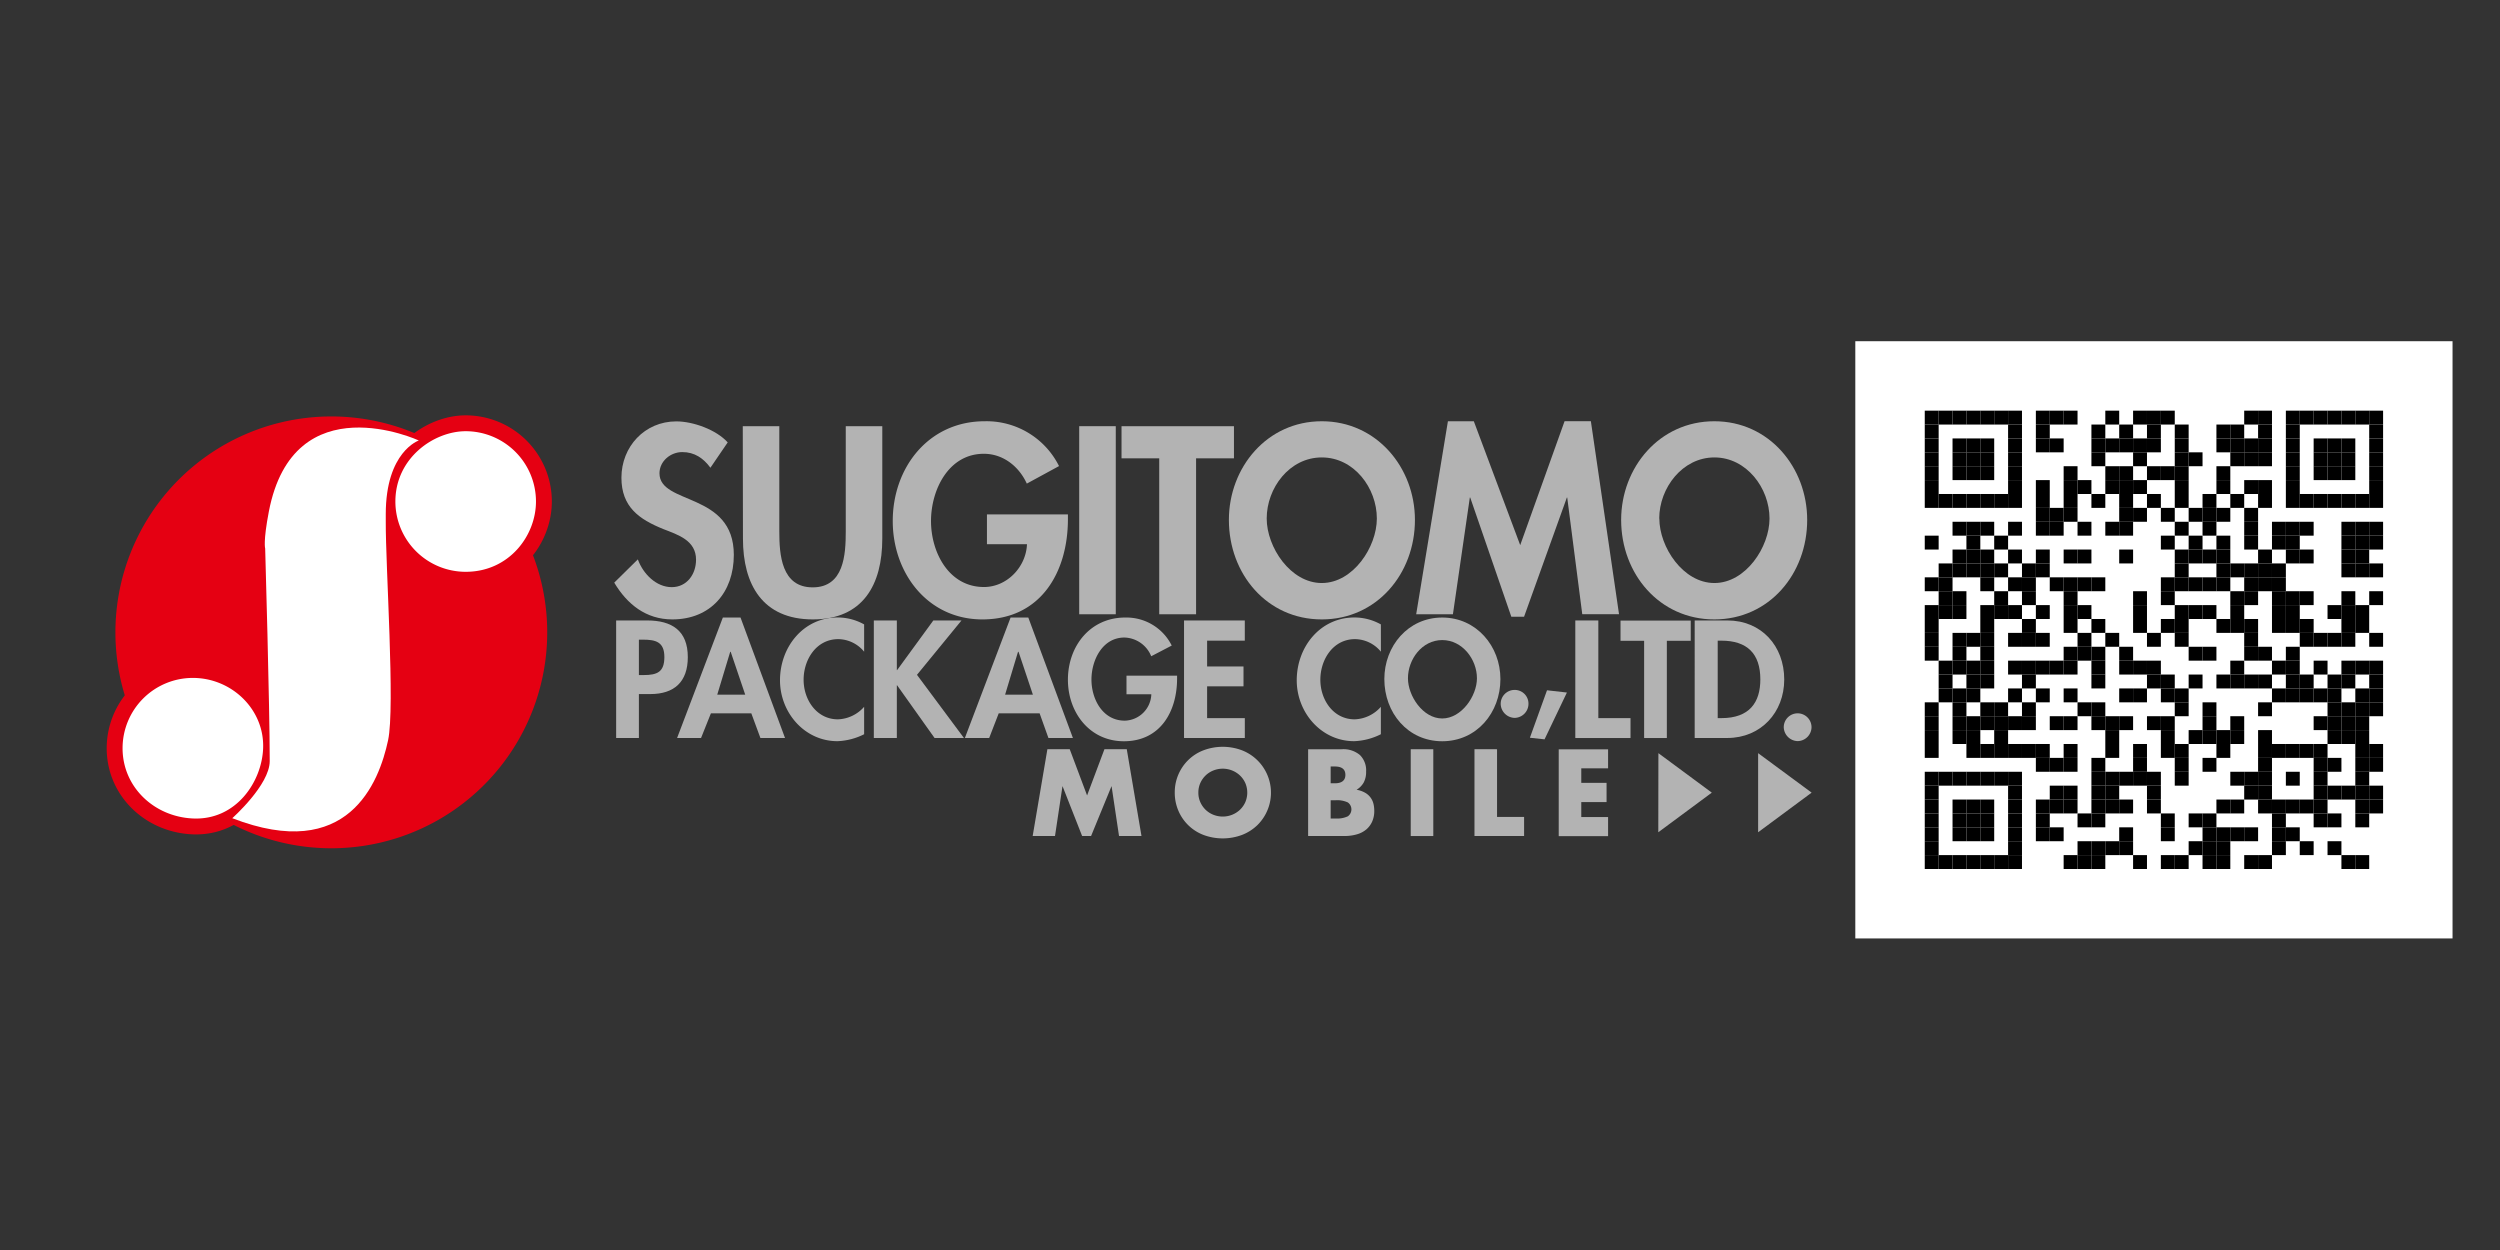 <svg id="レイヤー_1" data-name="レイヤー 1" xmlns="http://www.w3.org/2000/svg" viewBox="0 0 720 360"><rect x="0" y="0" width="720" height="360" fill="#333333" stroke="none"/><defs><style>.cls-1,.cls-4{fill:none;}.cls-2{fill:#fff;}.cls-3{fill:#e50012;}.cls-4{stroke:#e50012;stroke-width:9.14px;}.cls-5{fill:#b3b3b3;}</style></defs><rect class="cls-1" width="720" height="360"/><rect class="cls-2" x="534.33" y="98.27" width="172" height="172"/><rect x="554.33" y="118.27" width="4" height="4"/><rect x="558.33" y="118.27" width="4" height="4"/><rect x="562.33" y="118.27" width="4" height="4"/><rect x="566.33" y="118.27" width="4" height="4"/><rect x="570.33" y="118.27" width="4" height="4"/><rect x="574.33" y="118.27" width="4" height="4"/><rect x="578.33" y="118.27" width="4" height="4"/><rect x="586.33" y="118.27" width="4" height="4"/><rect x="590.33" y="118.27" width="4" height="4"/><rect x="594.33" y="118.27" width="4" height="4"/><rect x="606.33" y="118.27" width="4" height="4"/><rect x="614.33" y="118.27" width="4" height="4"/><rect x="618.33" y="118.27" width="4" height="4"/><rect x="622.33" y="118.27" width="4" height="4"/><rect x="646.33" y="118.27" width="4" height="4"/><rect x="650.33" y="118.27" width="4" height="4"/><rect x="658.33" y="118.27" width="4" height="4"/><rect x="662.33" y="118.27" width="4" height="4"/><rect x="666.33" y="118.27" width="4" height="4"/><rect x="670.33" y="118.27" width="4" height="4"/><rect x="674.33" y="118.27" width="4" height="4"/><rect x="678.33" y="118.27" width="4" height="4"/><rect x="682.33" y="118.27" width="4" height="4"/><rect x="554.33" y="122.27" width="4" height="4"/><rect x="578.33" y="122.27" width="4" height="4"/><rect x="586.33" y="122.27" width="4" height="4"/><rect x="602.33" y="122.27" width="4" height="4"/><rect x="610.33" y="122.27" width="4" height="4"/><rect x="618.33" y="122.27" width="4" height="4"/><rect x="626.33" y="122.27" width="4" height="4"/><rect x="638.33" y="122.27" width="4" height="4"/><rect x="642.33" y="122.27" width="4" height="4"/><rect x="650.33" y="122.27" width="4" height="4"/><rect x="658.33" y="122.27" width="4" height="4"/><rect x="682.33" y="122.27" width="4" height="4"/><rect x="554.33" y="126.27" width="4" height="4"/><rect x="562.33" y="126.27" width="4" height="4"/><rect x="566.33" y="126.27" width="4" height="4"/><rect x="570.33" y="126.27" width="4" height="4"/><rect x="578.33" y="126.27" width="4" height="4"/><rect x="586.33" y="126.27" width="4" height="4"/><rect x="590.33" y="126.27" width="4" height="4"/><rect x="602.33" y="126.27" width="4" height="4"/><rect x="606.33" y="126.27" width="4" height="4"/><rect x="610.33" y="126.27" width="4" height="4"/><rect x="614.33" y="126.27" width="4" height="4"/><rect x="618.33" y="126.27" width="4" height="4"/><rect x="626.33" y="126.27" width="4" height="4"/><rect x="638.33" y="126.27" width="4" height="4"/><rect x="642.33" y="126.27" width="4" height="4"/><rect x="646.33" y="126.27" width="4" height="4"/><rect x="650.33" y="126.27" width="4" height="4"/><rect x="658.33" y="126.27" width="4" height="4"/><rect x="666.33" y="126.27" width="4" height="4"/><rect x="670.33" y="126.27" width="4" height="4"/><rect x="674.33" y="126.27" width="4" height="4"/><rect x="682.33" y="126.27" width="4" height="4"/><rect x="554.33" y="130.27" width="4" height="4"/><rect x="562.33" y="130.27" width="4" height="4"/><rect x="566.33" y="130.27" width="4" height="4"/><rect x="570.33" y="130.27" width="4" height="4"/><rect x="578.33" y="130.27" width="4" height="4"/><rect x="602.33" y="130.27" width="4" height="4"/><rect x="614.33" y="130.27" width="4" height="4"/><rect x="626.33" y="130.27" width="4" height="4"/><rect x="630.33" y="130.27" width="4" height="4"/><rect x="642.33" y="130.27" width="4" height="4"/><rect x="646.33" y="130.27" width="4" height="4"/><rect x="650.33" y="130.27" width="4" height="4"/><rect x="658.33" y="130.27" width="4" height="4"/><rect x="666.33" y="130.27" width="4" height="4"/><rect x="670.33" y="130.27" width="4" height="4"/><rect x="674.33" y="130.27" width="4" height="4"/><rect x="682.33" y="130.27" width="4" height="4"/><rect x="554.33" y="134.27" width="4" height="4"/><rect x="562.33" y="134.27" width="4" height="4"/><rect x="566.33" y="134.27" width="4" height="4"/><rect x="570.33" y="134.27" width="4" height="4"/><rect x="578.33" y="134.27" width="4" height="4"/><rect x="594.33" y="134.27" width="4" height="4"/><rect x="606.33" y="134.27" width="4" height="4"/><rect x="610.33" y="134.27" width="4" height="4"/><rect x="618.33" y="134.27" width="4" height="4"/><rect x="622.33" y="134.27" width="4" height="4"/><rect x="626.33" y="134.27" width="4" height="4"/><rect x="638.33" y="134.27" width="4" height="4"/><rect x="658.33" y="134.27" width="4" height="4"/><rect x="666.33" y="134.27" width="4" height="4"/><rect x="670.33" y="134.27" width="4" height="4"/><rect x="674.33" y="134.27" width="4" height="4"/><rect x="682.33" y="134.27" width="4" height="4"/><rect x="554.33" y="138.27" width="4" height="4"/><rect x="578.33" y="138.27" width="4" height="4"/><rect x="586.33" y="138.27" width="4" height="4"/><rect x="594.33" y="138.27" width="4" height="4"/><rect x="598.33" y="138.27" width="4" height="4"/><rect x="606.33" y="138.27" width="4" height="4"/><rect x="610.33" y="138.27" width="4" height="4"/><rect x="614.33" y="138.27" width="4" height="4"/><rect x="626.33" y="138.27" width="4" height="4"/><rect x="638.33" y="138.27" width="4" height="4"/><rect x="646.33" y="138.27" width="4" height="4"/><rect x="650.33" y="138.27" width="4" height="4"/><rect x="658.33" y="138.27" width="4" height="4"/><rect x="682.33" y="138.27" width="4" height="4"/><rect x="554.33" y="142.27" width="4" height="4"/><rect x="558.33" y="142.27" width="4" height="4"/><rect x="562.33" y="142.27" width="4" height="4"/><rect x="566.33" y="142.27" width="4" height="4"/><rect x="570.33" y="142.27" width="4" height="4"/><rect x="574.33" y="142.27" width="4" height="4"/><rect x="578.33" y="142.27" width="4" height="4"/><rect x="586.33" y="142.27" width="4" height="4"/><rect x="594.33" y="142.27" width="4" height="4"/><rect x="602.33" y="142.27" width="4" height="4"/><rect x="610.33" y="142.27" width="4" height="4"/><rect x="618.33" y="142.27" width="4" height="4"/><rect x="626.33" y="142.27" width="4" height="4"/><rect x="634.33" y="142.27" width="4" height="4"/><rect x="642.33" y="142.27" width="4" height="4"/><rect x="650.33" y="142.27" width="4" height="4"/><rect x="658.33" y="142.27" width="4" height="4"/><rect x="662.33" y="142.27" width="4" height="4"/><rect x="666.33" y="142.27" width="4" height="4"/><rect x="670.33" y="142.27" width="4" height="4"/><rect x="674.33" y="142.27" width="4" height="4"/><rect x="678.33" y="142.27" width="4" height="4"/><rect x="682.33" y="142.27" width="4" height="4"/><rect x="586.33" y="146.27" width="4" height="4"/><rect x="590.33" y="146.27" width="4" height="4"/><rect x="594.33" y="146.27" width="4" height="4"/><rect x="610.33" y="146.27" width="4" height="4"/><rect x="614.33" y="146.27" width="4" height="4"/><rect x="622.33" y="146.27" width="4" height="4"/><rect x="630.33" y="146.27" width="4" height="4"/><rect x="634.33" y="146.27" width="4" height="4"/><rect x="638.33" y="146.27" width="4" height="4"/><rect x="646.33" y="146.27" width="4" height="4"/><rect x="562.33" y="150.27" width="4" height="4"/><rect x="566.33" y="150.27" width="4" height="4"/><rect x="570.33" y="150.27" width="4" height="4"/><rect x="578.33" y="150.27" width="4" height="4"/><rect x="586.33" y="150.27" width="4" height="4"/><rect x="590.33" y="150.27" width="4" height="4"/><rect x="598.33" y="150.27" width="4" height="4"/><rect x="606.33" y="150.27" width="4" height="4"/><rect x="610.33" y="150.27" width="4" height="4"/><rect x="626.33" y="150.27" width="4" height="4"/><rect x="634.33" y="150.27" width="4" height="4"/><rect x="646.33" y="150.27" width="4" height="4"/><rect x="654.33" y="150.27" width="4" height="4"/><rect x="658.33" y="150.27" width="4" height="4"/><rect x="662.33" y="150.27" width="4" height="4"/><rect x="674.33" y="150.27" width="4" height="4"/><rect x="678.33" y="150.27" width="4" height="4"/><rect x="682.33" y="150.27" width="4" height="4"/><rect x="554.33" y="154.27" width="4" height="4"/><rect x="566.33" y="154.27" width="4" height="4"/><rect x="574.33" y="154.27" width="4" height="4"/><rect x="622.33" y="154.27" width="4" height="4"/><rect x="630.33" y="154.27" width="4" height="4"/><rect x="638.33" y="154.27" width="4" height="4"/><rect x="646.33" y="154.27" width="4" height="4"/><rect x="654.33" y="154.27" width="4" height="4"/><rect x="658.33" y="154.27" width="4" height="4"/><rect x="674.33" y="154.27" width="4" height="4"/><rect x="678.33" y="154.27" width="4" height="4"/><rect x="682.33" y="154.27" width="4" height="4"/><rect x="562.33" y="158.27" width="4" height="4"/><rect x="566.33" y="158.27" width="4" height="4"/><rect x="570.33" y="158.27" width="4" height="4"/><rect x="578.33" y="158.27" width="4" height="4"/><rect x="586.33" y="158.27" width="4" height="4"/><rect x="594.33" y="158.27" width="4" height="4"/><rect x="598.33" y="158.27" width="4" height="4"/><rect x="610.33" y="158.27" width="4" height="4"/><rect x="626.33" y="158.27" width="4" height="4"/><rect x="630.33" y="158.27" width="4" height="4"/><rect x="634.33" y="158.27" width="4" height="4"/><rect x="638.33" y="158.27" width="4" height="4"/><rect x="650.33" y="158.27" width="4" height="4"/><rect x="658.33" y="158.27" width="4" height="4"/><rect x="662.33" y="158.27" width="4" height="4"/><rect x="674.33" y="158.27" width="4" height="4"/><rect x="678.33" y="158.27" width="4" height="4"/><rect x="558.33" y="162.27" width="4" height="4"/><rect x="562.33" y="162.27" width="4" height="4"/><rect x="566.33" y="162.27" width="4" height="4"/><rect x="570.33" y="162.27" width="4" height="4"/><rect x="574.33" y="162.27" width="4" height="4"/><rect x="582.33" y="162.27" width="4" height="4"/><rect x="586.33" y="162.27" width="4" height="4"/><rect x="626.33" y="162.27" width="4" height="4"/><rect x="638.33" y="162.27" width="4" height="4"/><rect x="642.33" y="162.27" width="4" height="4"/><rect x="646.33" y="162.27" width="4" height="4"/><rect x="650.33" y="162.27" width="4" height="4"/><rect x="654.33" y="162.27" width="4" height="4"/><rect x="674.33" y="162.27" width="4" height="4"/><rect x="678.33" y="162.27" width="4" height="4"/><rect x="682.33" y="162.27" width="4" height="4"/><rect x="554.33" y="166.27" width="4" height="4"/><rect x="558.33" y="166.27" width="4" height="4"/><rect x="570.33" y="166.27" width="4" height="4"/><rect x="578.33" y="166.27" width="4" height="4"/><rect x="582.33" y="166.27" width="4" height="4"/><rect x="590.33" y="166.27" width="4" height="4"/><rect x="594.33" y="166.27" width="4" height="4"/><rect x="598.33" y="166.27" width="4" height="4"/><rect x="602.33" y="166.27" width="4" height="4"/><rect x="622.33" y="166.27" width="4" height="4"/><rect x="626.33" y="166.27" width="4" height="4"/><rect x="630.33" y="166.27" width="4" height="4"/><rect x="634.33" y="166.27" width="4" height="4"/><rect x="638.33" y="166.27" width="4" height="4"/><rect x="646.33" y="166.27" width="4" height="4"/><rect x="650.33" y="166.27" width="4" height="4"/><rect x="654.33" y="166.27" width="4" height="4"/><rect x="558.33" y="170.27" width="4" height="4"/><rect x="562.33" y="170.27" width="4" height="4"/><rect x="574.33" y="170.27" width="4" height="4"/><rect x="582.33" y="170.27" width="4" height="4"/><rect x="594.33" y="170.27" width="4" height="4"/><rect x="614.33" y="170.27" width="4" height="4"/><rect x="622.33" y="170.27" width="4" height="4"/><rect x="642.33" y="170.27" width="4" height="4"/><rect x="646.33" y="170.27" width="4" height="4"/><rect x="654.33" y="170.27" width="4" height="4"/><rect x="658.33" y="170.27" width="4" height="4"/><rect x="662.33" y="170.27" width="4" height="4"/><rect x="674.33" y="170.27" width="4" height="4"/><rect x="682.33" y="170.27" width="4" height="4"/><rect x="554.33" y="174.27" width="4" height="4"/><rect x="558.33" y="174.27" width="4" height="4"/><rect x="562.33" y="174.27" width="4" height="4"/><rect x="570.33" y="174.27" width="4" height="4"/><rect x="574.33" y="174.27" width="4" height="4"/><rect x="578.33" y="174.27" width="4" height="4"/><rect x="586.33" y="174.27" width="4" height="4"/><rect x="594.33" y="174.27" width="4" height="4"/><rect x="598.33" y="174.27" width="4" height="4"/><rect x="614.33" y="174.27" width="4" height="4"/><rect x="626.33" y="174.27" width="4" height="4"/><rect x="630.33" y="174.27" width="4" height="4"/><rect x="634.33" y="174.27" width="4" height="4"/><rect x="642.33" y="174.27" width="4" height="4"/><rect x="654.33" y="174.27" width="4" height="4"/><rect x="658.33" y="174.27" width="4" height="4"/><rect x="670.33" y="174.27" width="4" height="4"/><rect x="674.33" y="174.27" width="4" height="4"/><rect x="678.33" y="174.27" width="4" height="4"/><rect x="554.33" y="178.27" width="4" height="4"/><rect x="570.33" y="178.27" width="4" height="4"/><rect x="582.33" y="178.27" width="4" height="4"/><rect x="594.33" y="178.27" width="4" height="4"/><rect x="602.33" y="178.27" width="4" height="4"/><rect x="614.33" y="178.27" width="4" height="4"/><rect x="622.33" y="178.27" width="4" height="4"/><rect x="626.33" y="178.27" width="4" height="4"/><rect x="638.33" y="178.27" width="4" height="4"/><rect x="642.33" y="178.27" width="4" height="4"/><rect x="646.33" y="178.27" width="4" height="4"/><rect x="654.33" y="178.27" width="4" height="4"/><rect x="658.33" y="178.27" width="4" height="4"/><rect x="662.33" y="178.27" width="4" height="4"/><rect x="674.33" y="178.27" width="4" height="4"/><rect x="678.33" y="178.27" width="4" height="4"/><rect x="554.33" y="182.27" width="4" height="4"/><rect x="562.33" y="182.27" width="4" height="4"/><rect x="566.33" y="182.27" width="4" height="4"/><rect x="570.33" y="182.27" width="4" height="4"/><rect x="578.33" y="182.27" width="4" height="4"/><rect x="582.33" y="182.27" width="4" height="4"/><rect x="586.33" y="182.27" width="4" height="4"/><rect x="598.33" y="182.27" width="4" height="4"/><rect x="606.33" y="182.27" width="4" height="4"/><rect x="618.33" y="182.27" width="4" height="4"/><rect x="626.33" y="182.27" width="4" height="4"/><rect x="646.33" y="182.27" width="4" height="4"/><rect x="662.33" y="182.27" width="4" height="4"/><rect x="666.33" y="182.27" width="4" height="4"/><rect x="670.33" y="182.27" width="4" height="4"/><rect x="674.33" y="182.27" width="4" height="4"/><rect x="682.33" y="182.27" width="4" height="4"/><rect x="554.33" y="186.27" width="4" height="4"/><rect x="562.33" y="186.27" width="4" height="4"/><rect x="570.33" y="186.27" width="4" height="4"/><rect x="594.33" y="186.27" width="4" height="4"/><rect x="598.33" y="186.27" width="4" height="4"/><rect x="602.33" y="186.27" width="4" height="4"/><rect x="610.33" y="186.27" width="4" height="4"/><rect x="630.33" y="186.27" width="4" height="4"/><rect x="634.33" y="186.27" width="4" height="4"/><rect x="646.33" y="186.27" width="4" height="4"/><rect x="650.33" y="186.27" width="4" height="4"/><rect x="658.33" y="186.27" width="4" height="4"/><rect x="558.33" y="190.27" width="4" height="4"/><rect x="562.33" y="190.27" width="4" height="4"/><rect x="566.33" y="190.27" width="4" height="4"/><rect x="570.33" y="190.27" width="4" height="4"/><rect x="578.33" y="190.27" width="4" height="4"/><rect x="582.33" y="190.27" width="4" height="4"/><rect x="586.33" y="190.27" width="4" height="4"/><rect x="590.33" y="190.27" width="4" height="4"/><rect x="594.33" y="190.27" width="4" height="4"/><rect x="602.33" y="190.27" width="4" height="4"/><rect x="610.33" y="190.27" width="4" height="4"/><rect x="614.33" y="190.27" width="4" height="4"/><rect x="618.33" y="190.27" width="4" height="4"/><rect x="642.33" y="190.27" width="4" height="4"/><rect x="654.33" y="190.27" width="4" height="4"/><rect x="658.33" y="190.27" width="4" height="4"/><rect x="666.33" y="190.27" width="4" height="4"/><rect x="674.33" y="190.27" width="4" height="4"/><rect x="678.33" y="190.27" width="4" height="4"/><rect x="682.33" y="190.27" width="4" height="4"/><rect x="558.33" y="194.27" width="4" height="4"/><rect x="566.33" y="194.27" width="4" height="4"/><rect x="570.33" y="194.27" width="4" height="4"/><rect x="582.33" y="194.27" width="4" height="4"/><rect x="602.33" y="194.27" width="4" height="4"/><rect x="618.33" y="194.27" width="4" height="4"/><rect x="622.33" y="194.27" width="4" height="4"/><rect x="630.33" y="194.27" width="4" height="4"/><rect x="638.33" y="194.27" width="4" height="4"/><rect x="642.33" y="194.27" width="4" height="4"/><rect x="646.33" y="194.27" width="4" height="4"/><rect x="650.33" y="194.27" width="4" height="4"/><rect x="658.33" y="194.27" width="4" height="4"/><rect x="662.33" y="194.27" width="4" height="4"/><rect x="670.33" y="194.27" width="4" height="4"/><rect x="674.33" y="194.27" width="4" height="4"/><rect x="682.33" y="194.27" width="4" height="4"/><rect x="558.33" y="198.27" width="4" height="4"/><rect x="562.33" y="198.27" width="4" height="4"/><rect x="566.33" y="198.27" width="4" height="4"/><rect x="578.33" y="198.27" width="4" height="4"/><rect x="586.33" y="198.27" width="4" height="4"/><rect x="594.33" y="198.27" width="4" height="4"/><rect x="610.33" y="198.27" width="4" height="4"/><rect x="614.33" y="198.27" width="4" height="4"/><rect x="622.33" y="198.27" width="4" height="4"/><rect x="626.33" y="198.27" width="4" height="4"/><rect x="654.33" y="198.27" width="4" height="4"/><rect x="658.33" y="198.27" width="4" height="4"/><rect x="662.33" y="198.27" width="4" height="4"/><rect x="666.33" y="198.27" width="4" height="4"/><rect x="670.33" y="198.27" width="4" height="4"/><rect x="678.33" y="198.27" width="4" height="4"/><rect x="682.33" y="198.27" width="4" height="4"/><rect x="554.33" y="202.27" width="4" height="4"/><rect x="562.33" y="202.27" width="4" height="4"/><rect x="570.33" y="202.27" width="4" height="4"/><rect x="574.33" y="202.27" width="4" height="4"/><rect x="582.33" y="202.27" width="4" height="4"/><rect x="598.33" y="202.27" width="4" height="4"/><rect x="602.33" y="202.27" width="4" height="4"/><rect x="626.33" y="202.27" width="4" height="4"/><rect x="634.33" y="202.27" width="4" height="4"/><rect x="650.33" y="202.27" width="4" height="4"/><rect x="670.33" y="202.27" width="4" height="4"/><rect x="674.33" y="202.27" width="4" height="4"/><rect x="678.33" y="202.27" width="4" height="4"/><rect x="682.33" y="202.27" width="4" height="4"/><rect x="554.33" y="206.27" width="4" height="4"/><rect x="562.33" y="206.27" width="4" height="4"/><rect x="566.33" y="206.27" width="4" height="4"/><rect x="570.33" y="206.27" width="4" height="4"/><rect x="574.33" y="206.27" width="4" height="4"/><rect x="578.33" y="206.27" width="4" height="4"/><rect x="582.33" y="206.27" width="4" height="4"/><rect x="590.33" y="206.27" width="4" height="4"/><rect x="594.33" y="206.27" width="4" height="4"/><rect x="602.33" y="206.27" width="4" height="4"/><rect x="606.33" y="206.27" width="4" height="4"/><rect x="610.33" y="206.27" width="4" height="4"/><rect x="618.33" y="206.27" width="4" height="4"/><rect x="622.33" y="206.27" width="4" height="4"/><rect x="634.33" y="206.27" width="4" height="4"/><rect x="642.33" y="206.27" width="4" height="4"/><rect x="666.33" y="206.27" width="4" height="4"/><rect x="670.33" y="206.27" width="4" height="4"/><rect x="674.33" y="206.27" width="4" height="4"/><rect x="678.33" y="206.27" width="4" height="4"/><rect x="554.33" y="210.27" width="4" height="4"/><rect x="562.33" y="210.27" width="4" height="4"/><rect x="566.33" y="210.27" width="4" height="4"/><rect x="574.33" y="210.27" width="4" height="4"/><rect x="606.33" y="210.27" width="4" height="4"/><rect x="622.33" y="210.27" width="4" height="4"/><rect x="630.33" y="210.27" width="4" height="4"/><rect x="634.33" y="210.27" width="4" height="4"/><rect x="638.33" y="210.27" width="4" height="4"/><rect x="642.33" y="210.27" width="4" height="4"/><rect x="650.33" y="210.27" width="4" height="4"/><rect x="670.33" y="210.27" width="4" height="4"/><rect x="674.33" y="210.27" width="4" height="4"/><rect x="678.33" y="210.27" width="4" height="4"/><rect x="554.33" y="214.27" width="4" height="4"/><rect x="566.33" y="214.27" width="4" height="4"/><rect x="570.33" y="214.27" width="4" height="4"/><rect x="574.33" y="214.27" width="4" height="4"/><rect x="578.33" y="214.27" width="4" height="4"/><rect x="582.33" y="214.27" width="4" height="4"/><rect x="586.33" y="214.27" width="4" height="4"/><rect x="594.33" y="214.27" width="4" height="4"/><rect x="606.33" y="214.27" width="4" height="4"/><rect x="614.33" y="214.27" width="4" height="4"/><rect x="622.33" y="214.27" width="4" height="4"/><rect x="626.33" y="214.27" width="4" height="4"/><rect x="638.33" y="214.27" width="4" height="4"/><rect x="650.33" y="214.27" width="4" height="4"/><rect x="654.33" y="214.27" width="4" height="4"/><rect x="658.33" y="214.27" width="4" height="4"/><rect x="662.33" y="214.27" width="4" height="4"/><rect x="666.33" y="214.27" width="4" height="4"/><rect x="678.33" y="214.27" width="4" height="4"/><rect x="682.33" y="214.27" width="4" height="4"/><rect x="586.33" y="218.27" width="4" height="4"/><rect x="590.33" y="218.27" width="4" height="4"/><rect x="594.33" y="218.27" width="4" height="4"/><rect x="602.33" y="218.27" width="4" height="4"/><rect x="614.33" y="218.27" width="4" height="4"/><rect x="626.33" y="218.27" width="4" height="4"/><rect x="634.33" y="218.27" width="4" height="4"/><rect x="650.33" y="218.27" width="4" height="4"/><rect x="666.33" y="218.27" width="4" height="4"/><rect x="670.33" y="218.27" width="4" height="4"/><rect x="678.33" y="218.27" width="4" height="4"/><rect x="682.33" y="218.27" width="4" height="4"/><rect x="554.33" y="222.27" width="4" height="4"/><rect x="558.33" y="222.27" width="4" height="4"/><rect x="562.33" y="222.27" width="4" height="4"/><rect x="566.33" y="222.27" width="4" height="4"/><rect x="570.33" y="222.27" width="4" height="4"/><rect x="574.33" y="222.27" width="4" height="4"/><rect x="578.33" y="222.27" width="4" height="4"/><rect x="602.33" y="222.27" width="4" height="4"/><rect x="606.33" y="222.27" width="4" height="4"/><rect x="610.33" y="222.27" width="4" height="4"/><rect x="614.33" y="222.27" width="4" height="4"/><rect x="618.33" y="222.27" width="4" height="4"/><rect x="626.33" y="222.27" width="4" height="4"/><rect x="642.33" y="222.27" width="4" height="4"/><rect x="646.33" y="222.27" width="4" height="4"/><rect x="650.33" y="222.27" width="4" height="4"/><rect x="658.33" y="222.27" width="4" height="4"/><rect x="666.33" y="222.27" width="4" height="4"/><rect x="678.33" y="222.27" width="4" height="4"/><rect x="554.33" y="226.27" width="4" height="4"/><rect x="578.33" y="226.27" width="4" height="4"/><rect x="590.33" y="226.27" width="4" height="4"/><rect x="594.33" y="226.27" width="4" height="4"/><rect x="602.33" y="226.27" width="4" height="4"/><rect x="606.33" y="226.27" width="4" height="4"/><rect x="618.33" y="226.27" width="4" height="4"/><rect x="646.33" y="226.27" width="4" height="4"/><rect x="650.33" y="226.27" width="4" height="4"/><rect x="666.33" y="226.27" width="4" height="4"/><rect x="670.33" y="226.27" width="4" height="4"/><rect x="674.33" y="226.27" width="4" height="4"/><rect x="678.33" y="226.27" width="4" height="4"/><rect x="682.33" y="226.27" width="4" height="4"/><rect x="554.33" y="230.27" width="4" height="4"/><rect x="562.33" y="230.27" width="4" height="4"/><rect x="566.33" y="230.27" width="4" height="4"/><rect x="570.33" y="230.27" width="4" height="4"/><rect x="578.33" y="230.27" width="4" height="4"/><rect x="586.33" y="230.27" width="4" height="4"/><rect x="590.33" y="230.27" width="4" height="4"/><rect x="594.33" y="230.27" width="4" height="4"/><rect x="602.33" y="230.27" width="4" height="4"/><rect x="606.33" y="230.27" width="4" height="4"/><rect x="610.33" y="230.27" width="4" height="4"/><rect x="618.33" y="230.27" width="4" height="4"/><rect x="638.33" y="230.27" width="4" height="4"/><rect x="642.33" y="230.27" width="4" height="4"/><rect x="650.33" y="230.27" width="4" height="4"/><rect x="654.33" y="230.27" width="4" height="4"/><rect x="658.33" y="230.27" width="4" height="4"/><rect x="662.33" y="230.27" width="4" height="4"/><rect x="666.33" y="230.27" width="4" height="4"/><rect x="678.33" y="230.27" width="4" height="4"/><rect x="682.33" y="230.27" width="4" height="4"/><rect x="554.33" y="234.27" width="4" height="4"/><rect x="562.33" y="234.27" width="4" height="4"/><rect x="566.33" y="234.27" width="4" height="4"/><rect x="570.33" y="234.27" width="4" height="4"/><rect x="578.33" y="234.27" width="4" height="4"/><rect x="586.33" y="234.27" width="4" height="4"/><rect x="598.33" y="234.27" width="4" height="4"/><rect x="602.33" y="234.27" width="4" height="4"/><rect x="622.33" y="234.27" width="4" height="4"/><rect x="630.33" y="234.27" width="4" height="4"/><rect x="634.33" y="234.27" width="4" height="4"/><rect x="654.33" y="234.27" width="4" height="4"/><rect x="666.33" y="234.27" width="4" height="4"/><rect x="670.33" y="234.27" width="4" height="4"/><rect x="678.33" y="234.27" width="4" height="4"/><rect x="554.33" y="238.27" width="4" height="4"/><rect x="562.33" y="238.27" width="4" height="4"/><rect x="566.33" y="238.27" width="4" height="4"/><rect x="570.33" y="238.27" width="4" height="4"/><rect x="578.33" y="238.27" width="4" height="4"/><rect x="586.33" y="238.27" width="4" height="4"/><rect x="590.33" y="238.27" width="4" height="4"/><rect x="610.33" y="238.27" width="4" height="4"/><rect x="622.33" y="238.27" width="4" height="4"/><rect x="634.33" y="238.27" width="4" height="4"/><rect x="638.33" y="238.27" width="4" height="4"/><rect x="642.33" y="238.27" width="4" height="4"/><rect x="646.33" y="238.27" width="4" height="4"/><rect x="654.33" y="238.27" width="4" height="4"/><rect x="658.33" y="238.27" width="4" height="4"/><rect x="554.33" y="242.27" width="4" height="4"/><rect x="578.33" y="242.27" width="4" height="4"/><rect x="598.33" y="242.27" width="4" height="4"/><rect x="602.33" y="242.27" width="4" height="4"/><rect x="606.33" y="242.27" width="4" height="4"/><rect x="610.33" y="242.27" width="4" height="4"/><rect x="630.33" y="242.27" width="4" height="4"/><rect x="634.33" y="242.27" width="4" height="4"/><rect x="638.33" y="242.27" width="4" height="4"/><rect x="654.33" y="242.27" width="4" height="4"/><rect x="662.33" y="242.27" width="4" height="4"/><rect x="670.33" y="242.27" width="4" height="4"/><rect x="554.33" y="246.27" width="4" height="4"/><rect x="558.33" y="246.27" width="4" height="4"/><rect x="562.33" y="246.27" width="4" height="4"/><rect x="566.33" y="246.27" width="4" height="4"/><rect x="570.33" y="246.27" width="4" height="4"/><rect x="574.33" y="246.27" width="4" height="4"/><rect x="578.33" y="246.27" width="4" height="4"/><rect x="594.33" y="246.27" width="4" height="4"/><rect x="598.33" y="246.27" width="4" height="4"/><rect x="602.33" y="246.27" width="4" height="4"/><rect x="614.33" y="246.27" width="4" height="4"/><rect x="622.33" y="246.27" width="4" height="4"/><rect x="626.33" y="246.27" width="4" height="4"/><rect x="634.33" y="246.27" width="4" height="4"/><rect x="638.33" y="246.27" width="4" height="4"/><rect x="646.33" y="246.27" width="4" height="4"/><rect x="650.33" y="246.27" width="4" height="4"/><rect x="674.33" y="246.27" width="4" height="4"/><rect x="678.33" y="246.27" width="4" height="4"/><path class="cls-3" d="M95.42,244.3a62.18,62.18,0,1,0-62.18-62.17A62.17,62.17,0,0,0,95.42,244.3Z"/><path class="cls-4" d="M134.12,164.68c12.53,0,20.24-10.43,20.24-20.24a20.25,20.25,0,0,0-20.24-20.25c-9.14,0-20.25,7.7-20.25,20.25A20.25,20.25,0,0,0,134.12,164.68Z"/><path class="cls-4" d="M55.54,235.72c12.5.58,19.9-10.64,20.24-20.23.41-11.18-9.06-20.25-20.24-20.25A20.25,20.25,0,0,0,35.3,215.49C35.3,226.66,44.38,235.21,55.54,235.72Z"/><path class="cls-2" d="M77.43,147.31c7.14-37.11,43.19-20.45,43.19-20.45s-9.52,3.19-9.52,21.21v2c-.08,12.93,2.72,53.61.67,63.12-2.62,12.27-11.55,35.37-44.88,22.45,0,0,10.79-9.57,10.79-16.45,0-15.76-1.31-61.21-1.31-61.21S75.75,156.06,77.43,147.31Z"/><path class="cls-2" d="M134.12,164.68c12.53,0,20.24-10.43,20.24-20.24a20.25,20.25,0,0,0-20.24-20.25c-9.14,0-20.25,7.7-20.25,20.25A20.25,20.25,0,0,0,134.12,164.68Z"/><path class="cls-2" d="M55.54,235.72c12.5.58,19.9-10.64,20.24-20.23.41-11.18-9.06-20.25-20.24-20.25A20.25,20.25,0,0,0,35.3,215.49C35.3,226.66,44.38,235.21,55.54,235.72Z"/><path class="cls-5" d="M204.6,134.71c-2-2.72-4.54-4.51-8.11-4.51-3.37,0-6.56,2.61-6.56,6.12,0,9.17,21.41,5.3,21.41,23.48,0,10.85-6.74,18.59-17.73,18.59-7.54,0-13-4.35-16.71-10.59l6.8-6.7c1.5,4.16,5.28,8,9.76,8,4.33,0,7-3.68,7-7.9,0-5.55-5.14-7.16-9.41-8.82-7-2.83-12.08-6.39-12.08-14.8,0-8.93,6.69-16.22,15.81-16.22,4.78,0,11.47,2.37,14.8,6.05Z"/><path class="cls-5" d="M213.92,122.74h10.52v30.31c0,6.7.6,16.11,9.61,16.11s9.53-9.41,9.53-16.11V122.74H254.1v32.38c0,13.28-5.55,23.27-20,23.27s-20.13-10-20.13-23.27Z"/><path class="cls-5" d="M307.56,148.15v1.36c0,15.27-7.81,28.88-24.63,28.88-15.81,0-25.82-13.37-25.82-28.33,0-15.4,10.31-28.74,26.48-28.74A23.34,23.34,0,0,1,305,134.23l-9.28,5.05c-2.21-4.87-6.75-8.59-12.38-8.59-10.18,0-15.21,10.41-15.21,19.37s5.08,19,15.26,19c6.64,0,12.14-5.8,12.38-12.34H284.24v-8.57Z"/><path class="cls-5" d="M321.34,176.91H310.81V122.74h10.53Z"/><path class="cls-5" d="M344.47,176.91H333.86V132H323v-9.25h32.38V132H344.47Z"/><path class="cls-5" d="M353.92,149.74c0-15.08,10.94-28.42,26.75-28.42s26.83,13.34,26.83,28.42c0,15.52-11,28.65-26.83,28.65S353.92,165.26,353.92,149.74Zm10.89-.41c0,8.24,6.85,18.58,15.86,18.58s15.86-10.34,15.86-18.58c0-8.77-6.55-17.59-15.86-17.59S364.81,140.56,364.81,149.33Z"/><path class="cls-5" d="M451.36,143.29h-.1l-12.33,34.33h-3.67l-11.84-34.33h-.11l-4.87,33.62H407.86L417,121.32h7.46L437.82,157l12.78-35.7h7.57l8.11,55.59H455.69Z"/><path class="cls-5" d="M466.89,149.74c0-15.08,11-28.42,26.83-28.42s26.75,13.34,26.75,28.42c0,15.52-10.94,28.65-26.75,28.65S466.89,165.26,466.89,149.74Zm11-.41c0,8.24,6.85,18.58,15.86,18.58s15.87-10.34,15.87-18.58c0-8.77-6.64-17.59-15.87-17.59S477.86,140.56,477.86,149.33Z"/><path class="cls-5" d="M184,212.55h-6.55V178.69h8.92c7.08,0,11.72,2.88,11.72,10.56,0,7.15-3.93,10.64-10.79,10.64H184Zm0-18.13h1.34c3.94,0,6-.87,6-5.2s-2.47-5-6.15-5H184Z"/><path class="cls-5" d="M204.74,205.44l-2.84,7.11H195l13.18-34.7h5.09l12.82,34.7H219l-2.62-7.11Zm5.7-17.72h-.14l-3.73,12.34h8.05Z"/><path class="cls-5" d="M248.87,187.69a9.79,9.79,0,0,0-7.43-3.62c-6.35,0-10,5.89-10,11.69s3.76,11.41,9.88,11.41a10.53,10.53,0,0,0,7.55-3.61v7.9a18.6,18.6,0,0,1-7.69,2c-9.49,0-16.54-8.26-16.54-17.53,0-9.64,6.77-18.1,16.65-18.1a15.67,15.67,0,0,1,7.58,2Z"/><path class="cls-5" d="M268.8,178.69h8.11l-12.82,15.66,13.53,18.2h-8.46l-10.8-15.19h-.07v15.19h-6.63V178.69h6.63V193h.07Z"/><path class="cls-5" d="M287.63,205.44l-2.75,7.11h-7l13.17-34.7h5.1L309,212.55h-7.05l-2.54-7.11Zm5.71-17.72h-.15l-3.72,12.34h8Z"/><path class="cls-5" d="M339,194.6v.81c0,9.53-4.84,18.07-15.32,18.07-9.93,0-16.12-8.36-16.12-17.72,0-9.67,6.41-17.91,16.5-17.91a14.58,14.58,0,0,1,13.4,8.07L331.55,189a8.57,8.57,0,0,0-7.72-5.39c-6.3,0-9.49,6.48-9.49,12.11s3.23,11.83,9.6,11.83a7.85,7.85,0,0,0,7.64-7.61h-7.15V194.6Z"/><path class="cls-5" d="M347.65,184.51v7.43h10.48v5.73H347.65v9.15h10.86v5.73H341V178.69h17.5v5.82Z"/><path class="cls-5" d="M397.7,187.69a9.79,9.79,0,0,0-7.44-3.62c-6.34,0-10,5.89-10,11.69s3.75,11.41,9.88,11.41a10.51,10.51,0,0,0,7.55-3.61v7.9a18.6,18.6,0,0,1-7.69,2c-9.49,0-16.54-8.26-16.54-17.53,0-9.64,6.77-18.1,16.64-18.1a15.68,15.68,0,0,1,7.59,2Z"/><path class="cls-5" d="M398.69,195.57c0-9.48,6.83-17.72,16.67-17.72s16.76,8.24,16.76,17.72c0,9.7-6.83,17.91-16.76,17.91S398.69,205.27,398.69,195.57Zm6.8-.23c0,5.1,4.32,11.58,9.87,11.58s10-6.48,10-11.58c0-5.45-4.19-11-10-11S405.49,189.89,405.49,195.34Z"/><path class="cls-5" d="M440.2,202.7a4.06,4.06,0,0,1-4,4.05,4.12,4.12,0,0,1-4-4.05,4,4,0,0,1,4-4A3.94,3.94,0,0,1,440.2,202.7Z"/><path class="cls-5" d="M451.27,199.45l-6.44,13.48-4.22-.46,4.93-13.67Z"/><path class="cls-5" d="M460.32,206.82h9.27v5.73h-15.9V178.69h6.63Z"/><path class="cls-5" d="M480.05,212.55h-6.54v-28h-6.8v-5.82h20.22v5.82h-6.88Z"/><path class="cls-5" d="M488.07,178.69h9.42c9.78,0,16.37,7.33,16.37,17,0,9.49-6.73,16.85-16.41,16.85h-9.38Zm6.63,28.13h1.06c8.11,0,11.22-4.54,11.22-11.16,0-7.37-3.76-11.15-11.22-11.15H494.7Z"/><path class="cls-5" d="M521.72,209.44a4.06,4.06,0,0,1-4,4,4.12,4.12,0,0,1-4-4,4,4,0,0,1,4-4A4,4,0,0,1,521.72,209.44Z"/><path class="cls-5" d="M297.41,240.77l4.24-25h6.43l5,13.32,5-13.32h6.43l4.24,25h-6.47l-2.15-14.38-5.9,14.38h-2.58L306,226.39l-2.16,14.38Z"/><path class="cls-5" d="M338.33,228.27a13,13,0,0,1,3.88-9.37,12.82,12.82,0,0,1,4.36-2.8,15.75,15.75,0,0,1,11.15,0,13.1,13.1,0,0,1,4.39,21.55,13.2,13.2,0,0,1-4.39,2.8,15.89,15.89,0,0,1-11.15,0,12.81,12.81,0,0,1-7.21-7A13.14,13.14,0,0,1,338.33,228.27Zm6.8,0a6.57,6.57,0,0,0,.56,2.75,7,7,0,0,0,1.52,2.19,6.84,6.84,0,0,0,2.24,1.44,7.27,7.27,0,0,0,5.4,0,7.14,7.14,0,0,0,2.26-1.44,6.94,6.94,0,0,0,1.54-2.19,7,7,0,0,0,0-5.5,6.9,6.9,0,0,0-1.54-2.18,7.14,7.14,0,0,0-2.26-1.44,7.27,7.27,0,0,0-5.4,0,6.84,6.84,0,0,0-2.24,1.44,7,7,0,0,0-1.52,2.18A6.6,6.6,0,0,0,345.13,228.27Z"/><path class="cls-5" d="M376.74,215.78h9.67a7.42,7.42,0,0,1,5.24,1.66,6.18,6.18,0,0,1,1.79,4.77,6.5,6.5,0,0,1-.68,3.13,5.71,5.71,0,0,1-2.07,2.11,7.5,7.5,0,0,1,2.37.81,5,5,0,0,1,2.47,3.13,8.49,8.49,0,0,1,.26,2.12,7.44,7.44,0,0,1-.61,3.11,6.44,6.44,0,0,1-1.72,2.29,7.4,7.4,0,0,1-2.71,1.39,12.7,12.7,0,0,1-3.57.47H376.74Zm6.49,9.81h1.19c2,0,3.05-.81,3.05-2.42s-1-2.42-3.05-2.42h-1.19Zm0,10.14h1.43a7.25,7.25,0,0,0,3.51-.63,2.45,2.45,0,0,0,0-4,7.25,7.25,0,0,0-3.51-.63h-1.43Z"/><path class="cls-5" d="M412.79,215.78v25h-6.5v-25Z"/><path class="cls-5" d="M431.15,215.78v19.49h7.79v5.5H424.65v-25Z"/><path class="cls-5" d="M463.13,221.28h-7.72v4.18h7.28V231h-7.28v4.31h7.72v5.5H448.91v-25h14.22Z"/><path class="cls-5" d="M477.62,216.91,493,228.28l-15.41,11.41Z"/><path class="cls-5" d="M506.34,216.91l15.41,11.37-15.41,11.41Z"/></svg>